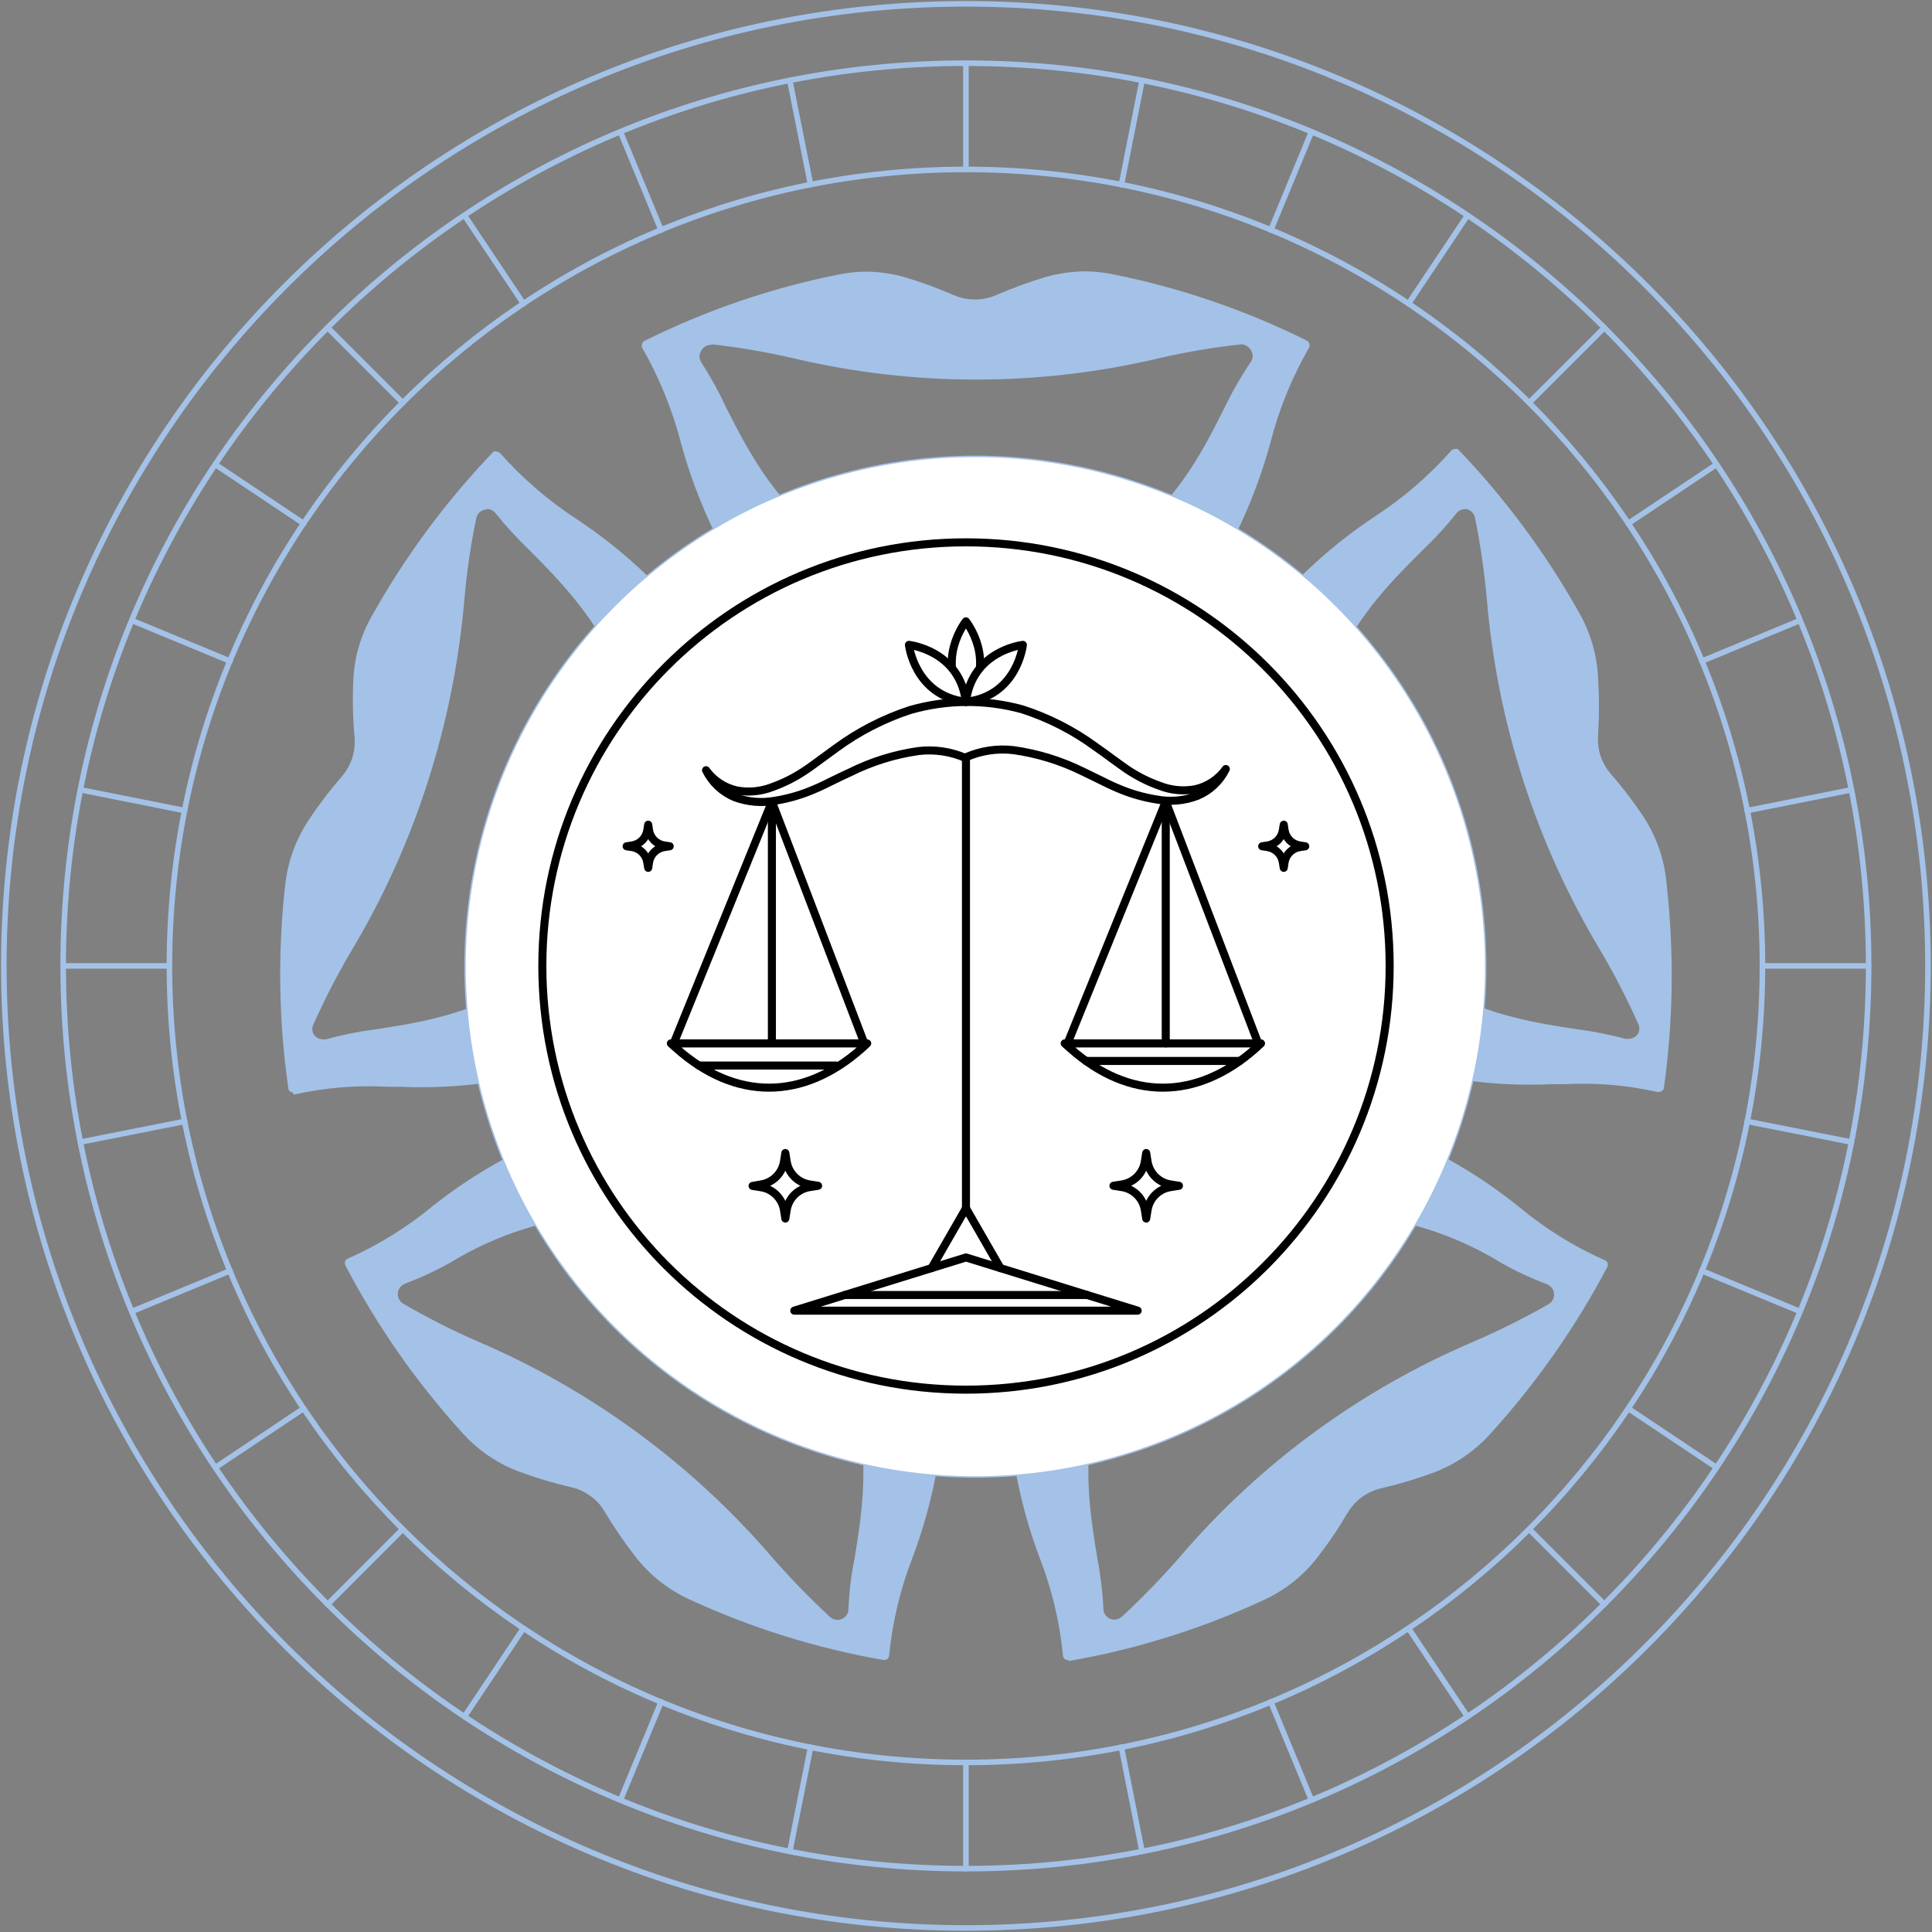 <?xml version="1.0" encoding="UTF-8"?> <svg xmlns="http://www.w3.org/2000/svg" width="1514" height="1514" viewBox="0 0 1514 1514" fill="none"><rect x="0" y="0" width="1514" height="1514" fill="#808080" stroke="none"/><path d="M764.774 545.501C726.851 544.827 689.646 535.074 656.284 517.068C622.925 499.062 594.389 473.328 573.07 442.03C555.676 411.778 542.292 379.4 533.257 345.709C526.485 320.077 516.379 295.44 503.198 272.425C502.83 271.465 502.83 270.405 503.198 269.445C503.279 268.904 503.507 268.395 503.858 267.975C504.209 267.554 504.67 267.239 505.189 267.062C552.871 243.346 603.469 225.985 655.684 215.426C663.206 213.783 670.876 212.918 678.576 212.844C688.392 212.955 698.155 214.29 707.641 216.816C721.203 220.814 734.501 225.656 747.456 231.314C752.678 233.543 758.298 234.692 763.979 234.692C769.656 234.692 775.276 233.543 780.501 231.314C793.463 225.679 806.761 220.837 820.313 216.816C830.182 214.15 840.351 212.749 850.572 212.646C858.273 212.719 865.943 213.584 873.465 215.227C925.68 225.786 976.281 243.147 1023.96 266.864C1024.45 267.086 1024.88 267.416 1025.23 267.829C1025.57 268.241 1025.82 268.726 1025.95 269.247C1026.32 270.206 1026.32 271.267 1025.95 272.226C1012.69 295.2 1002.58 319.849 995.893 345.51C986.856 379.202 973.473 411.58 956.079 441.832C934.76 473.13 906.223 498.864 872.865 516.87C839.502 534.876 802.298 544.626 764.375 545.304L764.774 545.501ZM557.145 270.24C555.538 270.247 553.963 270.695 552.594 271.536C551.224 272.377 550.111 273.578 549.382 275.006C548.593 276.328 548.177 277.838 548.177 279.376C548.177 280.914 548.593 282.423 549.382 283.745C556.508 294.658 562.829 306.075 568.294 317.904C596.164 372.917 637.369 455.138 764.774 455.138C892.176 455.138 933.186 372.52 960.458 317.706C966.281 305.804 972.935 294.323 980.364 283.348C981.196 282.041 981.638 280.526 981.638 278.978C981.638 277.431 981.196 275.915 980.364 274.609C979.635 273.18 978.522 271.98 977.153 271.139C975.783 270.298 974.209 269.85 972.601 269.843C950.9 272.191 929.364 275.839 908.101 280.766C813.986 303.01 715.959 303.01 621.843 280.766C600.838 275.904 579.569 272.257 558.142 269.843L557.145 270.24Z" fill="#A4C2E7"></path><path d="M229.265 855.989C228.35 855.939 227.489 855.538 226.859 854.873C226.23 854.209 225.88 853.33 225.881 852.415C218.371 799.766 217.568 746.382 223.492 693.535C225.42 675.52 231.631 658.225 241.608 643.089C249.511 631.06 258.224 619.583 267.686 608.731C271.413 604.427 274.254 599.432 276.046 594.033C277.729 588.574 278.338 582.842 277.838 577.153C276.51 562.761 276.177 548.296 276.843 533.858C277.469 515.769 282.527 498.108 291.574 482.42C317.703 435.737 349.678 392.558 386.728 353.925C387.569 353.651 388.475 353.651 389.316 353.925C389.858 353.917 390.395 354.039 390.879 354.281C391.365 354.523 391.784 354.877 392.103 355.315C409.642 375.021 429.724 392.317 451.824 406.753C480.906 426.01 507.283 449.052 530.256 475.27C553.291 505.633 568.781 541.011 575.461 578.502C582.138 615.993 579.815 654.53 568.675 690.952C556.539 726.903 535.972 759.445 508.688 785.87C481.404 812.296 448.191 831.841 411.811 842.883C379.706 850.175 346.762 853.113 313.869 851.619H303.518C278.931 850.296 254.279 852.369 230.261 857.776L229.265 855.989ZM381.552 399.206C379.567 399.217 377.647 399.917 376.122 401.185C374.597 402.453 373.561 404.211 373.192 406.157C368.794 427.401 365.67 448.888 363.836 470.504C359.637 518.888 350.022 566.65 335.169 612.9C320.396 659.061 300.358 703.373 275.449 744.97C264.475 763.525 254.571 782.688 245.788 802.368C245.109 803.615 244.753 805.017 244.753 806.439C244.753 807.86 245.109 809.258 245.788 810.509C246.58 811.693 247.643 812.671 248.889 813.362C250.136 814.053 251.529 814.438 252.955 814.48H255.343C267.945 810.976 280.786 808.386 293.763 806.735C353.484 797.6 444.657 783.699 483.873 661.559C523.09 539.419 458.194 475.072 414.996 431.181C405.522 422.196 396.676 412.574 388.52 402.383C387.706 401.3 386.656 400.415 385.449 399.796C384.242 399.177 382.909 398.839 381.552 398.809V399.206Z" fill="#A4C2E7"></path><path d="M692.175 1300.82C639.69 1291.66 588.63 1275.7 540.285 1253.36C523.954 1245.88 509.628 1234.65 498.481 1220.59C489.598 1209.18 481.421 1197.24 473.995 1184.84C471.202 1179.87 467.324 1175.59 462.648 1172.33C458.094 1168.94 452.868 1166.57 447.32 1165.37C433.401 1162.15 419.704 1158.04 406.312 1153.06C389.446 1146.64 374.362 1136.29 362.318 1122.87C326.222 1083.14 295.38 1038.96 270.548 991.4C270.148 990.38 270.148 989.245 270.548 988.221C270.724 987.741 271.016 987.307 271.397 986.961C271.779 986.616 272.239 986.366 272.738 986.237C296.915 975.478 319.49 961.444 339.824 944.531C366.886 923.206 396.677 905.573 428.409 892.099C453.538 882.951 480.092 878.312 506.842 878.397C555.911 877.973 603.878 892.908 644 921.094C674.355 944.143 698.783 974.066 715.259 1008.39C731.736 1042.72 739.789 1080.46 738.756 1118.51C735.39 1153.27 727.495 1187.46 715.266 1220.19C705.559 1244.97 699.331 1270.97 696.753 1297.44C696.7 1298.36 696.301 1299.22 695.634 1299.85C694.968 1300.47 694.086 1300.82 693.169 1300.82H692.175ZM473.995 951.681C431.127 953.985 389.518 966.955 352.962 989.416C341.574 995.773 329.731 1001.28 317.528 1005.9C315.972 1006.46 314.605 1007.44 313.587 1008.74C312.569 1010.04 311.94 1011.6 311.774 1013.24C311.607 1014.88 311.91 1016.54 312.646 1018.02C313.382 1019.49 314.523 1020.73 315.935 1021.59C334.659 1032.49 354.001 1042.31 373.864 1050.98C463.08 1089.1 542.3 1147.2 605.38 1220.78C619.622 1237.05 634.706 1252.56 650.568 1267.26C652.163 1268.66 654.215 1269.44 656.341 1269.44C658.612 1269.44 660.79 1268.54 662.394 1266.94C663.998 1265.34 664.903 1263.17 664.903 1260.9C665.431 1247.55 667.028 1234.27 669.679 1221.18C679.435 1161.6 694.364 1069.45 591.445 993.983C557.961 967.489 516.72 952.636 473.995 951.681Z" fill="#A4C2E7"></path><path d="M836.596 1300.81C835.678 1300.81 834.797 1300.47 834.13 1299.84C833.464 1299.21 833.064 1298.35 833.011 1297.44C830.437 1270.96 824.206 1244.96 814.499 1220.18C802.273 1187.45 794.375 1153.27 791.008 1118.5C789.975 1080.45 798.032 1042.71 814.508 1008.38C830.985 974.057 855.409 944.134 885.764 921.088C925.569 892.774 973.243 877.569 1022.13 877.592C1049.33 877.621 1076.3 882.531 1101.75 892.089C1133.63 905.982 1163.49 924.082 1190.54 945.911C1210.87 962.827 1233.45 976.86 1257.62 987.617C1258.1 987.742 1258.54 987.992 1258.89 988.34C1259.24 988.689 1259.49 989.127 1259.62 989.604C1259.86 990.098 1259.99 990.64 1259.99 991.193C1259.99 991.743 1259.86 992.289 1259.62 992.783C1234.66 1040.09 1203.83 1084.06 1167.84 1123.66C1155.76 1137.04 1140.69 1147.38 1123.85 1153.85C1110.46 1158.82 1096.76 1162.93 1082.84 1166.16C1077.25 1167.39 1071.96 1169.76 1067.32 1173.11C1062.74 1176.49 1058.88 1180.74 1055.97 1185.62C1048.68 1198.06 1040.57 1210.01 1031.68 1221.37C1020.51 1235.48 1006.1 1246.72 989.68 1254.14C941.343 1276.51 890.28 1292.47 837.791 1301.61L836.596 1300.81ZM1055.57 951.274C1012.81 952.228 971.55 967.16 938.121 993.773C835.203 1069.24 849.933 1160.4 859.888 1220.98C862.433 1234.08 864.03 1247.36 864.664 1260.69C864.664 1262.96 865.565 1265.13 867.172 1266.73C868.776 1268.33 870.955 1269.24 873.226 1269.24C875.345 1269.2 877.384 1268.42 878.998 1267.05C894.795 1252.42 909.809 1236.97 923.988 1220.78C986.94 1146.97 1066.28 1088.83 1155.7 1050.97C1175.52 1042.35 1194.85 1032.67 1213.63 1021.98C1215.04 1021.12 1216.18 1019.88 1216.92 1018.4C1217.66 1016.92 1217.96 1015.27 1217.79 1013.63C1217.63 1011.99 1217 1010.43 1215.98 1009.13C1214.96 1007.83 1213.59 1006.84 1212.04 1006.29C1199.97 1001.73 1188.26 996.29 1177 990.002C1140.36 967.331 1098.61 954.156 1055.57 951.672V951.274Z" fill="#A4C2E7"></path><path d="M1299.13 855.783C1275.12 850.364 1250.46 848.291 1225.87 849.627H1215.52C1182.63 851.121 1149.69 848.182 1117.58 840.887C1081.2 829.848 1047.99 810.303 1020.7 783.878C993.422 757.452 972.856 724.91 960.717 688.956C949.581 652.534 947.254 614 953.934 576.506C960.611 539.016 976.104 503.638 999.139 473.276C1022.04 447.061 1048.35 424.018 1077.37 404.758C1099.5 390.365 1119.59 373.063 1137.09 353.321C1137.41 352.883 1137.83 352.528 1138.31 352.286C1138.8 352.044 1139.34 351.922 1139.88 351.93C1140.72 351.657 1141.62 351.657 1142.47 351.93C1179.52 390.564 1211.49 433.742 1237.62 480.425C1246.57 496.154 1251.62 513.791 1252.35 531.863C1253.25 546.281 1253.25 560.742 1252.35 575.157C1251.85 580.85 1252.46 586.581 1254.14 592.04C1255.94 597.44 1258.78 602.431 1262.5 606.735C1271.97 617.587 1280.68 629.067 1288.58 641.094C1298.65 656.868 1304.67 674.876 1306.1 693.526C1311.99 746.37 1311.26 799.741 1303.91 852.407C1303.81 853.282 1303.39 854.095 1302.73 854.681C1302.07 855.267 1301.21 855.589 1300.33 855.582L1299.13 855.783ZM1148.04 398.999C1146.68 399.014 1145.34 399.345 1144.13 399.965C1142.92 400.586 1141.88 401.479 1141.07 402.573C1133.04 412.624 1124.33 422.113 1115 430.974C1071.4 474.269 1006.1 539.211 1045.32 661.353C1084.54 783.493 1175.51 797.395 1235.63 806.529C1248.52 808.2 1261.29 810.721 1273.85 814.077H1276.44C1277.87 814.031 1279.26 813.646 1280.51 812.955C1281.75 812.264 1282.81 811.287 1283.61 810.106C1284.29 808.855 1284.64 807.454 1284.64 806.032C1284.64 804.611 1284.29 803.212 1283.61 801.962C1274.77 782.14 1264.8 762.845 1253.74 744.169C1203.71 660.576 1173.42 566.714 1165.16 469.701C1163.23 448.097 1160.1 426.615 1155.8 405.354C1155.38 403.577 1154.4 401.982 1153 400.802C1151.61 399.623 1149.87 398.921 1148.04 398.8V398.999Z" fill="#A4C2E7"></path><circle cx="764.344" cy="757.533" r="399.903" fill="white" stroke="#A4C2E7" stroke-width="1.134"></circle><path d="M756.92 1510.84C1173.3 1510.84 1510.84 1173.3 1510.84 756.92C1510.84 340.541 1173.3 3 756.92 3C340.541 3 3 340.541 3 756.92C3 1173.3 340.541 1510.84 756.92 1510.84Z" stroke="#A4C2E7" stroke-width="4.353" stroke-linecap="round" stroke-linejoin="round"></path><path d="M756.933 1464.35C1147.63 1464.35 1464.35 1147.63 1464.35 756.933C1464.35 366.236 1147.63 49.514 756.933 49.514C366.236 49.514 49.514 366.236 49.514 756.933C49.514 1147.63 366.236 1464.35 756.933 1464.35Z" stroke="#A4C2E7" stroke-width="4.353" stroke-linecap="round" stroke-linejoin="round"></path><path d="M756.931 132.74V49.575" stroke="#A4C2E7" stroke-width="4.353" stroke-linecap="round" stroke-linejoin="round"></path><path d="M756.931 1464.38V1381.21" stroke="#A4C2E7" stroke-width="4.353" stroke-linecap="round" stroke-linejoin="round"></path><path d="M1381.21 756.932H1464.38" stroke="#A4C2E7" stroke-width="4.353" stroke-linecap="round" stroke-linejoin="round"></path><path d="M49.576 756.932H132.74" stroke="#A4C2E7" stroke-width="4.353" stroke-linecap="round" stroke-linejoin="round"></path><path d="M1198.35 315.565L1257.22 256.769" stroke="#A4C2E7" stroke-width="4.353" stroke-linecap="round" stroke-linejoin="round"></path><path d="M256.769 1257.22L315.565 1198.35" stroke="#A4C2E7" stroke-width="4.353" stroke-linecap="round" stroke-linejoin="round"></path><path d="M1198.35 1198.35L1257.22 1257.22" stroke="#A4C2E7" stroke-width="4.353" stroke-linecap="round" stroke-linejoin="round"></path><path d="M256.769 256.769L315.565 315.565" stroke="#A4C2E7" stroke-width="4.353" stroke-linecap="round" stroke-linejoin="round"></path><path d="M518.09 180.324L486.27 103.419" stroke="#A4C2E7" stroke-width="4.353" stroke-linecap="round" stroke-linejoin="round"></path><path d="M1027.68 1410.47L995.863 1333.64" stroke="#A4C2E7" stroke-width="4.353" stroke-linecap="round" stroke-linejoin="round"></path><path d="M1333.65 518.09L1410.48 486.27" stroke="#A4C2E7" stroke-width="4.353" stroke-linecap="round" stroke-linejoin="round"></path><path d="M103.419 1027.68L180.324 995.863" stroke="#A4C2E7" stroke-width="4.353" stroke-linecap="round" stroke-linejoin="round"></path><path d="M995.863 180.324L1027.68 103.419" stroke="#A4C2E7" stroke-width="4.353" stroke-linecap="round" stroke-linejoin="round"></path><path d="M486.27 1410.47L518.09 1333.64" stroke="#A4C2E7" stroke-width="4.353" stroke-linecap="round" stroke-linejoin="round"></path><path d="M1333.65 995.863L1410.48 1027.68" stroke="#A4C2E7" stroke-width="4.353" stroke-linecap="round" stroke-linejoin="round"></path><path d="M103.419 486.27L180.324 518.09" stroke="#A4C2E7" stroke-width="4.353" stroke-linecap="round" stroke-linejoin="round"></path><path d="M635.196 144.735L618.951 63.136" stroke="#A4C2E7" stroke-width="4.353" stroke-linecap="round" stroke-linejoin="round"></path><path d="M894.961 1450.82L878.79 1369.22" stroke="#A4C2E7" stroke-width="4.353" stroke-linecap="round" stroke-linejoin="round"></path><path d="M1369.22 635.196L1450.82 618.95" stroke="#A4C2E7" stroke-width="4.353" stroke-linecap="round" stroke-linejoin="round"></path><path d="M63.136 894.961L144.736 878.79" stroke="#A4C2E7" stroke-width="4.353" stroke-linecap="round" stroke-linejoin="round"></path><path d="M1103.74 237.965L1149.95 168.811" stroke="#A4C2E7" stroke-width="4.353" stroke-linecap="round" stroke-linejoin="round"></path><path d="M364.012 1345.11L410.215 1275.96" stroke="#A4C2E7" stroke-width="4.353" stroke-linecap="round" stroke-linejoin="round"></path><path d="M1275.96 1103.75L1345.11 1149.95" stroke="#A4C2E7" stroke-width="4.353" stroke-linecap="round" stroke-linejoin="round"></path><path d="M168.811 364.012L237.966 410.214" stroke="#A4C2E7" stroke-width="4.353" stroke-linecap="round" stroke-linejoin="round"></path><path d="M410.215 237.965L364.012 168.811" stroke="#A4C2E7" stroke-width="4.353" stroke-linecap="round" stroke-linejoin="round"></path><path d="M1149.95 1345.11L1103.74 1275.96" stroke="#A4C2E7" stroke-width="4.353" stroke-linecap="round" stroke-linejoin="round"></path><path d="M1275.96 410.214L1345.11 364.012" stroke="#A4C2E7" stroke-width="4.353" stroke-linecap="round" stroke-linejoin="round"></path><path d="M168.811 1149.95L237.966 1103.75" stroke="#A4C2E7" stroke-width="4.353" stroke-linecap="round" stroke-linejoin="round"></path><path d="M878.79 144.735L894.961 63.136" stroke="#A4C2E7" stroke-width="4.353" stroke-linecap="round" stroke-linejoin="round"></path><path d="M618.951 1450.82L635.196 1369.22" stroke="#A4C2E7" stroke-width="4.353" stroke-linecap="round" stroke-linejoin="round"></path><path d="M1369.22 878.79L1450.82 894.961" stroke="#A4C2E7" stroke-width="4.353" stroke-linecap="round" stroke-linejoin="round"></path><path d="M63.136 618.95L144.736 635.196" stroke="#A4C2E7" stroke-width="4.353" stroke-linecap="round" stroke-linejoin="round"></path><path d="M756.945 1381.13C1101.67 1381.13 1381.13 1101.67 1381.13 756.945C1381.13 412.22 1101.67 132.765 756.945 132.765C412.22 132.765 132.765 412.22 132.765 756.945C132.765 1101.67 412.22 1381.13 756.945 1381.13Z" stroke="#A4C2E7" stroke-width="4.353" stroke-linecap="round" stroke-linejoin="round"></path><path d="M757 1089C940.358 1089 1089 940.358 1089 757C1089 573.641 940.358 425 757 425C573.641 425 425 573.641 425 757C425 940.358 573.641 1089 757 1089Z" stroke="black" stroke-width="6.3" stroke-linecap="round" stroke-linejoin="round"></path><path d="M622.418 1027.08H891.523L756.97 985.387L622.418 1027.08Z" stroke="black" stroke-width="6.3" stroke-linecap="round" stroke-linejoin="round"></path><path d="M756.969 946.827V594.122" stroke="black" stroke-width="6.3" stroke-linecap="round" stroke-linejoin="round"></path><path d="M960.609 602.627C955.985 612.129 948.045 619.612 938.286 623.667C928.096 627.556 917.026 628.542 906.308 626.513C895.721 624.825 885.389 621.806 875.558 617.528C870.759 615.519 865.792 613.063 861.216 610.775C856.64 608.487 852.287 606.366 847.934 604.301C830.998 596.017 812.86 590.461 794.191 587.838C781.507 586.351 768.657 588.277 756.967 593.419V594.144C745.267 588.972 732.39 587.044 719.687 588.564C701.028 591.229 682.919 596.882 666.056 605.306C661.592 607.315 657.127 609.492 652.663 611.668C648.198 613.845 643.231 616.412 638.32 618.421C628.492 622.717 618.16 625.755 607.57 627.462C596.856 629.473 585.796 628.508 575.592 624.671C565.863 620.542 557.941 613.056 553.269 603.576C559.072 611.604 567.604 617.24 577.266 619.425C586.63 621.168 596.295 620.259 605.17 616.802C614.196 613.592 622.783 609.261 630.73 603.911C634.86 601.288 638.543 598.33 642.561 595.484C646.58 592.638 650.877 589.345 655.174 586.275C672.773 573.352 692.305 563.294 713.047 556.474C741.71 548.192 772.101 547.96 800.888 555.805C821.651 562.47 841.196 572.459 858.76 585.383C863.058 588.34 867.243 591.41 871.373 594.479C875.503 597.549 879.186 600.06 883.204 602.962C891.19 608.313 899.814 612.644 908.876 615.854C917.746 619.331 927.416 620.24 936.78 618.477C946.395 616.287 954.873 610.648 960.609 602.627Z" stroke="black" stroke-width="6.3" stroke-linecap="round" stroke-linejoin="round"></path><path d="M756.933 549.975C731.987 517.997 756.933 486.912 756.933 486.912C756.933 486.912 781.99 517.997 756.933 549.975Z" fill="white"></path><path d="M756.933 549.975C731.987 517.997 756.933 486.912 756.933 486.912C756.933 486.912 781.99 517.997 756.933 549.975Z" stroke="black" stroke-width="6.3" stroke-linecap="round" stroke-linejoin="round"></path><path d="M756.92 550.001C716.682 545.034 712.274 505.354 712.274 505.354C712.274 505.354 752.009 509.652 756.92 550.001Z" fill="white"></path><path d="M756.92 550.001C716.682 545.034 712.274 505.354 712.274 505.354C712.274 505.354 752.009 509.652 756.92 550.001Z" stroke="black" stroke-width="6.3" stroke-linecap="round" stroke-linejoin="round"></path><path d="M756.925 550.001C761.892 509.707 801.571 505.354 801.571 505.354C801.571 505.354 797.385 545.313 756.925 550.001Z" fill="white"></path><path d="M756.925 550.001C761.892 509.707 801.571 505.354 801.571 505.354C801.571 505.354 797.385 545.313 756.925 550.001Z" stroke="black" stroke-width="6.3" stroke-linecap="round" stroke-linejoin="round"></path><path d="M679.577 817.661H525.715L530.179 821.623C576.277 862.586 629.015 862.586 675.279 821.623L679.577 817.661Z" stroke="black" stroke-width="6.3" stroke-linecap="round" stroke-linejoin="round"></path><path d="M677.332 817.645L604.893 628.178L527.935 817.645" stroke="black" stroke-width="6.3" stroke-linecap="round" stroke-linejoin="round"></path><path d="M988.173 817.661H834.311L838.776 821.623C884.873 862.586 937.611 862.586 983.876 821.623L988.173 817.661Z" stroke="black" stroke-width="6.3" stroke-linecap="round" stroke-linejoin="round"></path><path d="M985.978 817.645L913.54 628.178L836.581 817.645" stroke="black" stroke-width="6.3" stroke-linecap="round" stroke-linejoin="round"></path><path d="M604.894 628.178V815.747" stroke="black" stroke-width="6.3" stroke-linecap="round" stroke-linejoin="round"></path><path d="M913.534 628.178V817.645" stroke="black" stroke-width="6.3" stroke-linecap="round" stroke-linejoin="round"></path><path d="M662.052 1014.82H851.853" stroke="black" stroke-width="6.3" stroke-linecap="round" stroke-linejoin="round"></path><path d="M729.981 993.782L756.992 946.848L784.003 993.782" stroke="black" stroke-width="6.3" stroke-linecap="round" stroke-linejoin="round"></path><path d="M547.641 835.016H655.35" stroke="black" stroke-width="6.3" stroke-linecap="round" stroke-linejoin="round"></path><path d="M850.968 831.394H971.569" stroke="black" stroke-width="6.3" stroke-linecap="round" stroke-linejoin="round"></path><path d="M495.458 662.509C498.417 662.028 501.148 660.625 503.263 658.501C505.377 656.376 506.767 653.638 507.234 650.677L507.959 646.269L508.629 650.677C509.104 653.635 510.496 656.369 512.609 658.492C514.722 660.615 517.449 662.02 520.404 662.509L524.813 663.178L520.404 663.848C517.449 664.337 514.722 665.742 512.609 667.865C510.496 669.988 509.104 672.722 508.629 675.679L507.959 680.088L507.234 675.679C506.767 672.718 505.377 669.98 503.263 667.856C501.148 665.731 498.417 664.329 495.458 663.848L491.049 663.178L495.458 662.509Z" stroke="black" stroke-width="6.3" stroke-linecap="round" stroke-linejoin="round"></path><path d="M596.455 928.166C600.951 927.455 605.106 925.339 608.324 922.121C611.543 918.902 613.659 914.747 614.37 910.252L615.43 903.555L616.49 910.252C617.201 914.747 619.317 918.902 622.535 922.121C625.754 925.339 629.909 927.455 634.404 928.166L641.101 929.226L634.404 930.287C629.909 930.997 625.754 933.113 622.535 936.332C619.317 939.55 617.201 943.705 616.49 948.201L615.43 954.898L614.37 948.201C613.637 943.726 611.512 939.595 608.295 936.399C605.078 933.202 600.935 931.102 596.455 930.398L589.758 929.338L596.455 928.166Z" stroke="black" stroke-width="6.3" stroke-linecap="round" stroke-linejoin="round"></path><path d="M1018.45 662.509C1015.49 662.028 1012.76 660.625 1010.64 658.501C1008.53 656.376 1007.14 653.638 1006.67 650.677L1006 646.269L1005.27 650.677C1004.81 653.638 1003.42 656.376 1001.3 658.501C999.189 660.625 996.458 662.028 993.499 662.509L989.091 663.178L993.499 663.848C996.458 664.329 999.189 665.731 1001.3 667.856C1003.42 669.98 1004.81 672.718 1005.27 675.679L1006 680.088L1006.67 675.679C1007.14 672.718 1008.53 669.98 1010.64 667.856C1012.76 665.731 1015.49 664.329 1018.45 663.848L1022.85 663.178L1018.45 662.509Z" stroke="black" stroke-width="6.3" stroke-linecap="round" stroke-linejoin="round"></path><path d="M917.195 928.166C912.699 927.455 908.544 925.339 905.326 922.121C902.107 918.902 899.991 914.747 899.281 910.252L898.22 903.555L897.16 910.252C896.457 914.751 894.344 918.91 891.124 922.13C887.904 925.35 883.745 927.463 879.246 928.166L872.549 929.226L879.246 930.287C883.745 930.989 887.904 933.103 891.124 936.322C894.344 939.542 896.457 943.702 897.16 948.201L898.22 954.898L899.281 948.201C899.991 943.705 902.107 939.55 905.326 936.332C908.544 933.113 912.699 930.997 917.195 930.287L923.892 929.226L917.195 928.166Z" stroke="black" stroke-width="6.3" stroke-linecap="round" stroke-linejoin="round"></path></svg> 